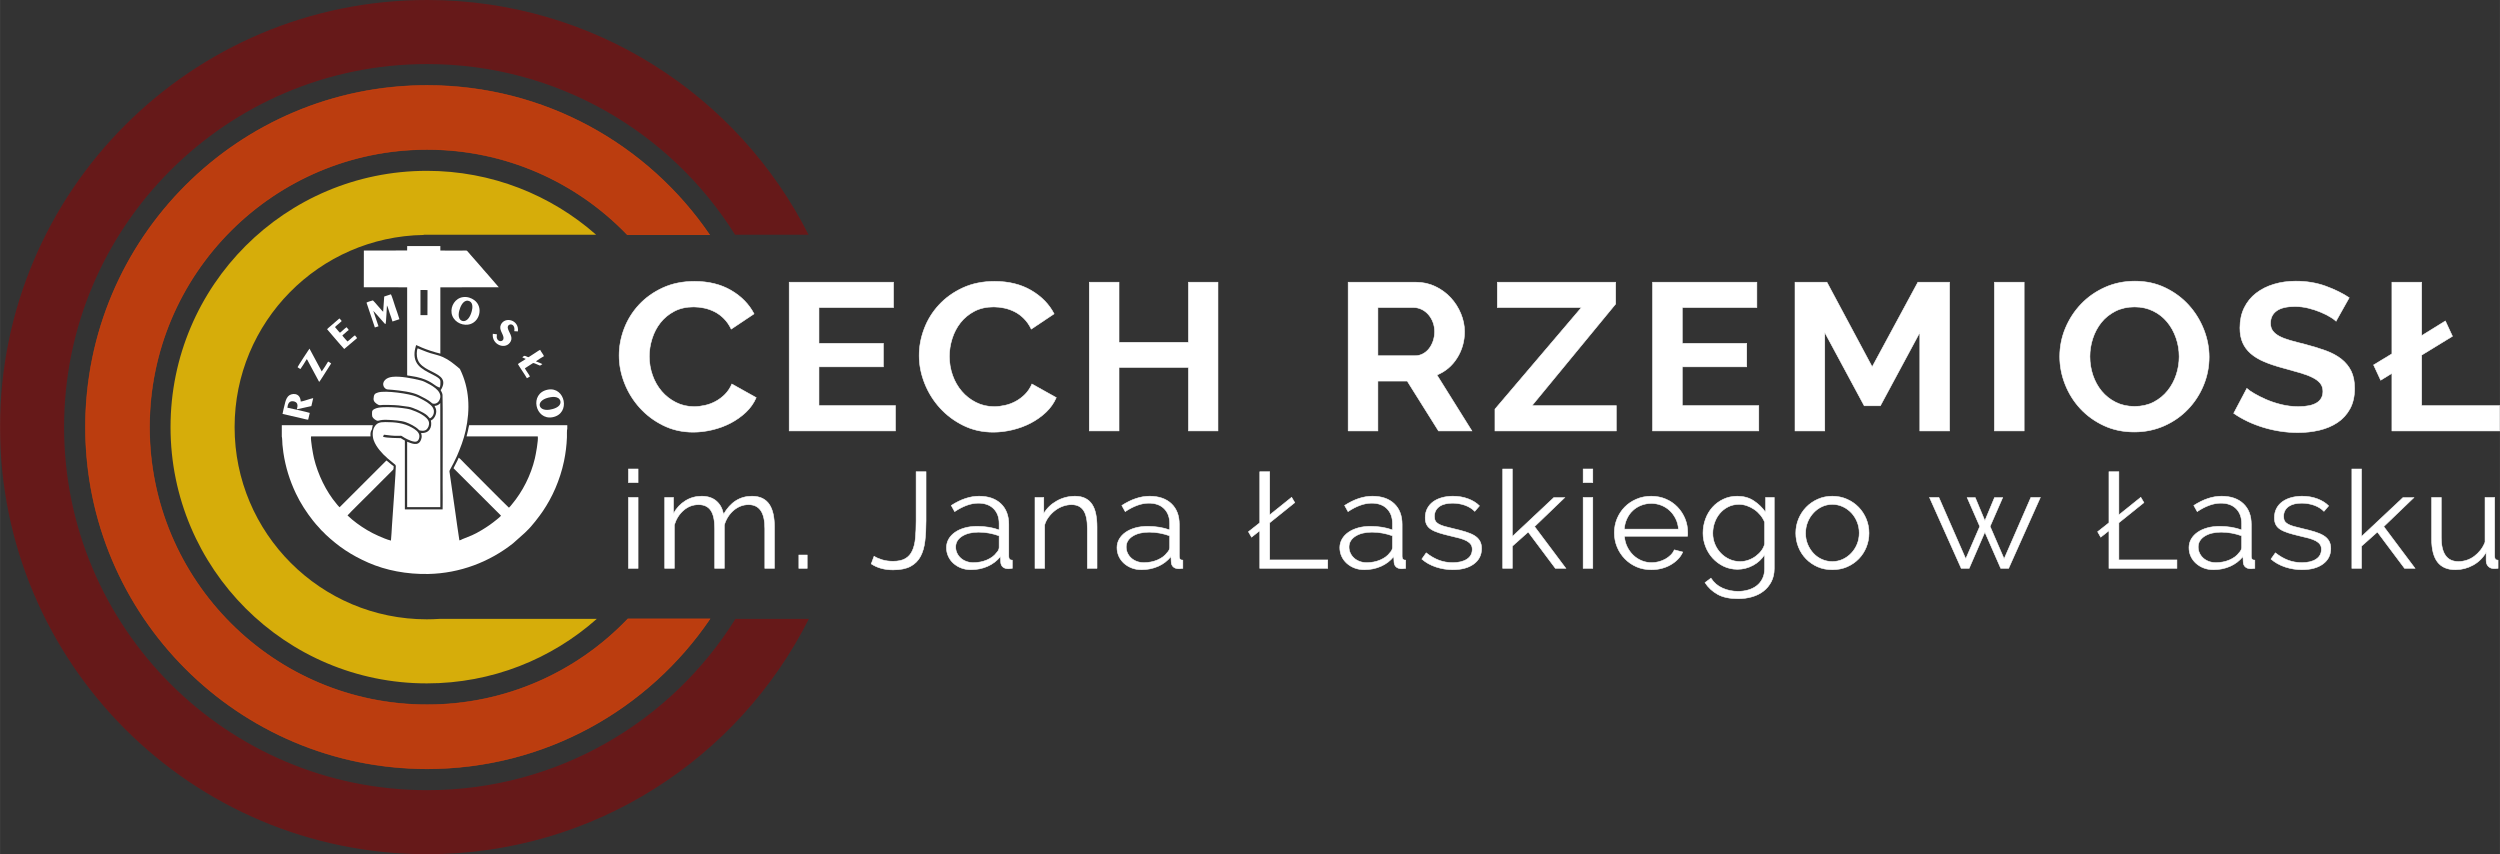 <?xml version="1.0" encoding="UTF-8"?>
<svg xmlns="http://www.w3.org/2000/svg" xmlns:xlink="http://www.w3.org/1999/xlink" xml:space="preserve" width="878px" height="300px" version="1.1" style="shape-rendering:geometricPrecision; text-rendering:geometricPrecision; image-rendering:optimizeQuality; fill-rule:evenodd; clip-rule:evenodd" viewBox="0 0 98837 33772">
 <rect x="0" y="0" width="98837" height="33772" fill="#333333" stroke="none"/>
 <defs>
  <style type="text/css">
   
    .str0 {stroke:#F54200;stroke-width:21.557;stroke-opacity:0.702}
    .str1 {stroke:white;stroke-width:21.557}
    .fil4 {fill:none;fill-rule:nonzero}
    .fil5 {fill:white}
    .fil3 {fill:white;fill-rule:nonzero}
    .fil0 {fill:#990000;fill-opacity:0.502}
    .fil1 {fill:#F54200;fill-opacity:0.702}
    .fil2 {fill:#FFCC00;fill-opacity:0.8}
   
  </style>
 </defs>
 <g id="Warstwa_x0020_1">
  <path class="fil0" d="M16886 0c6590,0 12298,3776 15080,9281l-2906 0c-2537,-4052 -7040,-6748 -12174,-6748 -7927,0 -14353,6426 -14353,14353 0,7927 6426,14354 14353,14354 5144,0 9654,-2706 12189,-6772l2902 0c-2777,5518 -8492,9304 -15091,9304 -9326,0 -16886,-7560 -16886,-16886 0,-9326 7560,-16886 16886,-16886z"></path>
  <path class="fil1 str0" d="M16886 3377c4641,0 8734,2340 11166,5904l-3252 0c-1997,-2077 -4804,-3371 -7914,-3371 -6062,0 -10976,4914 -10976,10976 0,6062 4914,10976 10976,10976 3121,0 5938,-1302 7936,-3394l3246 0c-2430,3577 -6531,5927 -11182,5927 -7461,0 -13509,-6048 -13509,-13509 0,-7461 6048,-13509 13509,-13509z"></path>
  <path class="fil2" d="M16873 6754c2566,0 4909,955 6694,2527l-6816 0 0 8c-4140,65 -7477,3441 -7477,7597 0,4197 3402,7599 7599,7599 168,0 334,-6 499,-17l6221 0c-1789,1586 -4142,2550 -6720,2550 -5596,0 -10132,-4536 -10132,-10132 0,-5595 4536,-10132 10132,-10132z"></path>
  <path class="fil3" d="M24845 22470l0 -2803 380 0 0 2803 -380 0zm0 -3390l0 -538 380 0 0 538 -380 0z"></path>
  <path id="1" class="fil3" d="M30617 22470l-380 0 0 -1566c0,-326 -54,-566 -163,-721 -108,-154 -268,-231 -481,-231 -112,0 -217,20 -316,59 -99,40 -191,95 -275,167 -84,72 -157,157 -221,256 -63,98 -112,207 -145,325l0 1711 -381 0 0 -1566c0,-333 -52,-575 -157,-726 -104,-151 -265,-226 -481,-226 -220,0 -416,73 -588,221 -172,147 -295,340 -369,581l0 1716 -381 0 0 -2803 347 0 0 635c119,-216 276,-383 470,-503 194,-121 409,-181 644,-181 246,0 443,67 591,199 147,133 237,307 271,522 273,-480 648,-721 1125,-721 164,0 303,29 417,86 114,58 206,139 275,245 69,106 119,233 151,382 31,149 47,315 47,498l0 1641z"></path>
  <polygon id="2" class="fil3" points="31582,22470 31582,21943 31912,21943 31912,22470 "></polygon>
  <path id="3" class="fil3" d="M34556 21991c82,54 187,101 316,140 129,40 274,60 434,60 202,0 363,-35 484,-105 122,-70 214,-173 277,-310 64,-136 105,-304 123,-503 19,-199 28,-426 28,-681l0 -1942 392 0 0 1942c0,291 -14,555 -42,794 -28,239 -86,442 -176,611 -90,168 -220,299 -392,393 -172,93 -403,140 -694,140 -336,0 -623,-79 -862,-237l112 -302z"></path>
  <path id="4" class="fil3" d="M38386 22524c-138,0 -266,-22 -383,-67 -118,-45 -220,-107 -308,-186 -88,-79 -156,-171 -204,-277 -49,-106 -73,-220 -73,-342 0,-122 30,-235 89,-339 60,-104 144,-193 252,-269 109,-75 237,-133 387,-175 149,-41 313,-61 492,-61 149,0 301,12 454,37 153,25 289,61 408,108l0 -253c0,-248 -73,-444 -218,-589 -146,-146 -347,-218 -605,-218 -149,0 -302,28 -459,86 -156,57 -315,140 -476,247l-134 -242c377,-244 743,-366 1097,-366 366,0 653,99 862,296 209,198 314,470 314,818l0 1265c0,100 47,151 140,151l0 322c-64,11 -112,17 -146,17 -97,0 -172,-24 -226,-70 -55,-47 -83,-112 -87,-194l-11 -221c-135,169 -304,298 -507,388 -203,89 -423,134 -658,134zm90 -280c198,0 380,-35 546,-107 166,-72 292,-167 377,-285 34,-33 59,-68 76,-105 17,-38 25,-73 25,-105l0 -458c-127,-46 -258,-82 -394,-107 -137,-25 -276,-38 -417,-38 -269,0 -487,54 -655,161 -168,108 -252,250 -252,426 0,86 17,166 53,242 35,75 84,141 145,196 62,56 136,100 222,132 85,32 177,48 274,48z"></path>
  <path id="5" class="fil3" d="M43370 22470l-381 0 0 -1566c0,-333 -51,-575 -154,-726 -103,-151 -260,-226 -473,-226 -112,0 -224,20 -336,59 -112,40 -215,95 -310,167 -96,72 -180,157 -255,256 -75,98 -129,205 -162,320l0 1716 -381 0 0 -2803 347 0 0 635c119,-205 290,-370 512,-495 222,-126 464,-189 725,-189 161,0 297,29 409,86 112,58 201,139 268,243 68,104 116,231 146,382 30,150 45,317 45,500l0 1641z"></path>
  <path id="6" class="fil3" d="M45129 22524c-138,0 -266,-22 -384,-67 -117,-45 -220,-107 -308,-186 -87,-79 -155,-171 -204,-277 -48,-106 -73,-220 -73,-342 0,-122 30,-235 90,-339 60,-104 144,-193 252,-269 108,-75 237,-133 386,-175 149,-41 314,-61 493,-61 149,0 300,12 453,37 153,25 289,61 409,108l0 -253c0,-248 -73,-444 -218,-589 -146,-146 -348,-218 -605,-218 -149,0 -302,28 -459,86 -157,57 -315,140 -476,247l-134 -242c377,-244 742,-366 1097,-366 366,0 653,99 862,296 209,198 313,470 313,818l0 1265c0,100 47,151 140,151l0 322c-63,11 -112,17 -145,17 -97,0 -173,-24 -227,-70 -54,-47 -83,-112 -87,-194l-11 -221c-134,169 -303,298 -506,388 -204,89 -423,134 -658,134zm89 -280c198,0 380,-35 546,-107 166,-72 292,-167 378,-285 34,-33 59,-68 76,-105 16,-38 25,-73 25,-105l0 -458c-127,-46 -259,-82 -395,-107 -136,-25 -275,-38 -417,-38 -269,0 -487,54 -655,161 -168,108 -252,250 -252,426 0,86 18,166 53,242 36,75 84,141 146,196 62,56 135,100 221,132 86,32 177,48 274,48z"></path>
  <polygon id="7" class="fil3" points="49805,22470 49805,20980 49480,21238 49357,21023 49805,20668 49805,18650 50197,18650 50197,20356 51065,19661 51188,19871 50197,20668 50197,22137 52492,22137 52492,22470 "></polygon>
  <path id="8" class="fil3" d="M53938 22524c-138,0 -266,-22 -384,-67 -117,-45 -220,-107 -308,-186 -87,-79 -156,-171 -204,-277 -49,-106 -73,-220 -73,-342 0,-122 30,-235 90,-339 59,-104 143,-193 252,-269 108,-75 237,-133 386,-175 149,-41 313,-61 493,-61 149,0 300,12 453,37 153,25 289,61 409,108l0 -253c0,-248 -73,-444 -219,-589 -145,-146 -347,-218 -604,-218 -150,0 -303,28 -459,86 -157,57 -316,140 -476,247l-135 -242c377,-244 743,-366 1098,-366 365,0 653,99 862,296 209,198 313,470 313,818l0 1265c0,100 47,151 140,151l0 322c-63,11 -112,17 -145,17 -97,0 -173,-24 -227,-70 -54,-47 -83,-112 -87,-194l-11 -221c-134,169 -303,298 -507,388 -203,89 -422,134 -657,134zm89 -280c198,0 380,-35 546,-107 166,-72 292,-167 378,-285 33,-33 59,-68 75,-105 17,-38 26,-73 26,-105l0 -458c-127,-46 -259,-82 -395,-107 -136,-25 -275,-38 -417,-38 -269,0 -487,54 -655,161 -168,108 -252,250 -252,426 0,86 18,166 53,242 36,75 84,141 146,196 61,56 135,100 221,132 86,32 177,48 274,48z"></path>
  <path id="9" class="fil3" d="M57438 22524c-228,0 -450,-36 -666,-107 -217,-72 -404,-176 -560,-313l173 -247c164,129 331,226 501,291 170,64 352,96 546,96 235,0 423,-45 563,-137 140,-91 210,-221 210,-390 0,-79 -19,-144 -56,-196 -38,-52 -93,-98 -166,-138 -72,-39 -164,-74 -274,-105 -110,-30 -238,-61 -383,-94 -168,-39 -314,-79 -437,-118 -123,-40 -225,-84 -305,-135 -80,-50 -140,-112 -179,-185 -39,-74 -59,-166 -59,-277 0,-140 29,-264 87,-372 58,-107 136,-196 235,-266 99,-70 215,-123 347,-159 132,-36 273,-54 423,-54 224,0 427,35 610,105 183,70 330,163 442,277l-185 216c-108,-108 -239,-189 -394,-243 -155,-53 -317,-80 -485,-80 -100,0 -194,10 -279,29 -86,20 -162,51 -227,94 -65,44 -117,98 -154,165 -37,66 -56,144 -56,234 0,75 13,136 39,183 26,46 69,87 129,121 60,34 135,64 227,91 91,27 202,55 333,84 186,43 350,86 492,129 142,43 261,93 356,150 95,58 167,128 215,210 49,83 73,183 73,302 0,258 -103,463 -308,613 -205,151 -481,226 -828,226z"></path>
  <polygon id="10" class="fil3" points="61492,22470 60417,21034 59790,21593 59790,22470 59410,22470 59410,18542 59790,18542 59790,21211 61430,19672 61861,19672 60669,20818 61906,22470 "></polygon>
  <path id="11" class="fil3" d="M62590 22470l0 -2803 381 0 0 2803 -381 0zm0 -3390l0 -538 381 0 0 538 -381 0z"></path>
  <path id="12" class="fil3" d="M65284 22524c-212,0 -407,-38 -585,-115 -177,-78 -331,-183 -461,-318 -131,-134 -233,-290 -305,-465 -73,-176 -110,-365 -110,-565 0,-198 37,-383 110,-558 72,-173 173,-326 302,-457 129,-131 283,-235 462,-312 179,-77 373,-116 582,-116 213,0 408,39 585,116 177,77 329,182 456,315 127,133 226,285 297,457 71,172 106,355 106,549 0,29 0,58 0,86 0,29 -2,49 -6,59l-2496 0c11,151 47,290 109,417 62,128 141,238 238,331 97,94 208,166 333,218 125,52 258,78 400,78 94,0 187,-12 280,-37 93,-25 179,-59 258,-103 78,-43 149,-95 212,-158 64,-63 112,-132 146,-207l330 86c-45,104 -108,198 -190,282 -82,84 -177,158 -286,221 -108,63 -227,111 -358,145 -131,34 -267,51 -409,51zm1075 -1603c-11,-151 -47,-288 -109,-412 -62,-124 -140,-231 -235,-320 -95,-90 -205,-160 -330,-210 -125,-50 -259,-76 -401,-76 -141,0 -276,26 -403,76 -127,50 -238,120 -333,210 -95,89 -171,197 -229,323 -58,125 -93,261 -104,409l2144 0z"></path>
  <path id="13" class="fil3" d="M68695 22508c-202,0 -385,-40 -552,-121 -166,-81 -309,-187 -431,-320 -121,-133 -215,-285 -282,-458 -67,-172 -101,-349 -101,-532 0,-194 33,-380 98,-557 65,-178 158,-333 277,-466 119,-133 262,-238 428,-317 166,-79 350,-119 552,-119 250,0 466,60 649,181 183,120 340,271 470,454l0 -586 342 0 0 2814c0,194 -39,365 -115,514 -77,149 -179,274 -308,374 -129,101 -280,176 -453,226 -174,50 -358,75 -552,75 -336,0 -606,-57 -811,-172 -206,-115 -372,-269 -499,-463l235 -177c116,179 269,311 460,395 190,85 395,127 615,127 142,0 276,-19 403,-57 127,-37 238,-93 333,-166 96,-74 171,-167 227,-280 56,-113 84,-245 84,-396l0 -554c-112,179 -265,321 -459,425 -194,104 -397,156 -610,156zm106 -307c112,0 222,-19 331,-59 108,-39 206,-92 293,-159 88,-66 162,-140 222,-223 59,-82 98,-167 117,-253l0 -866c-41,-101 -97,-194 -168,-280 -71,-86 -151,-160 -241,-221 -89,-61 -185,-109 -288,-145 -102,-36 -206,-54 -311,-54 -164,0 -310,33 -439,100 -129,66 -238,153 -327,261 -90,107 -158,229 -205,366 -46,136 -70,274 -70,414 0,151 28,294 84,431 56,136 134,255 233,357 98,103 213,183 344,243 130,59 272,88 425,88z"></path>
  <path id="14" class="fil3" d="M72441 22524c-212,0 -407,-38 -582,-115 -175,-78 -327,-183 -456,-315 -129,-133 -229,-287 -300,-463 -71,-176 -106,-361 -106,-554 0,-198 36,-384 109,-560 73,-176 174,-330 302,-463 129,-133 281,-238 457,-317 175,-79 367,-119 576,-119 209,0 402,40 580,119 177,79 330,184 459,317 128,133 229,287 302,463 73,176 109,362 109,560 0,193 -35,378 -106,554 -71,176 -171,330 -300,463 -129,132 -282,237 -459,315 -177,77 -372,115 -585,115zm-1058 -1442c0,158 28,304 84,439 56,134 132,253 227,355 95,102 207,182 336,239 129,58 266,86 411,86 146,0 283,-29 412,-88 128,-60 241,-140 338,-243 97,-102 174,-221 230,-357 56,-137 84,-284 84,-442 0,-154 -28,-300 -84,-438 -56,-138 -133,-259 -230,-361 -97,-102 -210,-183 -338,-242 -129,-59 -266,-89 -412,-89 -145,0 -282,30 -408,89 -127,59 -239,141 -336,245 -97,104 -174,225 -230,363 -56,138 -84,286 -84,444z"></path>
  <polygon id="15" class="fil3" points="80291,19667 80666,19667 79412,22470 79099,22470 78472,21039 77851,22470 77537,22470 76283,19667 76653,19667 77716,22094 78271,20813 77772,19672 78091,19672 78472,20587 78853,19672 79177,19672 78679,20813 79233,22094 "></polygon>
  <polygon id="16" class="fil3" points="83378,22470 83378,20980 83053,21238 82930,21023 83378,20668 83378,18650 83770,18650 83770,20356 84637,19661 84760,19871 83770,20668 83770,22137 86065,22137 86065,22470 "></polygon>
  <path id="17" class="fil3" d="M87510 22524c-138,0 -266,-22 -383,-67 -118,-45 -220,-107 -308,-186 -88,-79 -156,-171 -204,-277 -49,-106 -73,-220 -73,-342 0,-122 30,-235 89,-339 60,-104 144,-193 252,-269 109,-75 237,-133 387,-175 149,-41 313,-61 492,-61 150,0 301,12 454,37 153,25 289,61 408,108l0 -253c0,-248 -73,-444 -218,-589 -146,-146 -347,-218 -605,-218 -149,0 -302,28 -459,86 -156,57 -315,140 -475,247l-135 -242c377,-244 743,-366 1097,-366 366,0 653,99 862,296 209,198 314,470 314,818l0 1265c0,100 47,151 140,151l0 322c-64,11 -112,17 -146,17 -97,0 -172,-24 -226,-70 -55,-47 -83,-112 -87,-194l-11 -221c-135,169 -304,298 -507,388 -203,89 -423,134 -658,134zm90 -280c198,0 380,-35 546,-107 166,-72 292,-167 378,-285 33,-33 58,-68 75,-105 17,-38 25,-73 25,-105l0 -458c-127,-46 -258,-82 -394,-107 -137,-25 -276,-38 -417,-38 -269,0 -487,54 -655,161 -168,108 -252,250 -252,426 0,86 17,166 53,242 35,75 84,141 145,196 62,56 136,100 222,132 85,32 177,48 274,48z"></path>
  <path id="18" class="fil3" d="M91010 22524c-227,0 -449,-36 -666,-107 -216,-72 -403,-176 -560,-313l174 -247c164,129 331,226 501,291 170,64 352,96 546,96 235,0 422,-45 562,-137 140,-91 210,-221 210,-390 0,-79 -18,-144 -56,-196 -37,-52 -92,-98 -165,-138 -73,-39 -164,-74 -274,-105 -110,-30 -238,-61 -384,-94 -168,-39 -313,-79 -436,-118 -123,-40 -225,-84 -305,-135 -81,-50 -140,-112 -179,-185 -40,-74 -59,-166 -59,-277 0,-140 29,-264 87,-372 57,-107 136,-196 235,-266 99,-70 214,-123 347,-159 132,-36 273,-54 422,-54 224,0 428,35 611,105 182,70 330,163 442,277l-185 216c-108,-108 -240,-189 -395,-243 -154,-53 -316,-80 -484,-80 -101,0 -194,10 -280,29 -86,20 -161,51 -226,94 -66,44 -117,98 -154,165 -38,66 -56,144 -56,234 0,75 13,136 39,183 26,46 69,87 129,121 59,34 135,64 226,91 92,27 203,55 333,84 187,43 351,86 493,129 142,43 260,93 355,150 96,58 167,128 216,210 48,83 73,183 73,302 0,258 -103,463 -308,613 -205,151 -482,226 -829,226z"></path>
  <polygon id="19" class="fil3" points="95065,22470 93990,21034 93363,21593 93363,22470 92982,22470 92982,18542 93363,18542 93363,21211 95003,19672 95434,19672 94242,20818 95479,22470 "></polygon>
  <path id="20" class="fil3" d="M97076 22524c-318,0 -554,-101 -709,-304 -154,-202 -232,-505 -232,-907l0 -1646 381 0 0 1582c0,635 226,952 677,952 112,0 222,-18 330,-53 109,-36 208,-88 300,-157 91,-68 173,-148 246,-242 73,-93 132,-199 177,-317l0 -1765 380 0 0 2330c0,100 45,151 135,151l0 322c-45,8 -82,11 -110,11 -28,0 -47,0 -58,0 -90,-3 -163,-34 -219,-91 -56,-58 -84,-135 -84,-232l0 -323c-127,219 -299,389 -517,509 -219,120 -451,180 -697,180z"></path>
  <path id="21" class="fil4 str1" d="M24845 22470l0 -2803 380 0 0 2803 -380 0zm0 -3390l0 -538 380 0 0 538 -380 0z"></path>
  <path id="22" class="fil4 str1" d="M30617 22470l-380 0 0 -1566c0,-326 -54,-566 -163,-721 -108,-154 -268,-231 -481,-231 -112,0 -217,20 -316,59 -99,40 -191,95 -275,167 -84,72 -157,157 -221,256 -63,98 -112,207 -145,325l0 1711 -381 0 0 -1566c0,-333 -52,-575 -157,-726 -104,-151 -265,-226 -481,-226 -220,0 -416,73 -588,221 -172,147 -295,340 -369,581l0 1716 -381 0 0 -2803 347 0 0 635c119,-216 276,-383 470,-503 194,-121 409,-181 644,-181 246,0 443,67 591,199 147,133 237,307 271,522 273,-480 648,-721 1125,-721 164,0 303,29 417,86 114,58 206,139 275,245 69,106 119,233 151,382 31,149 47,315 47,498l0 1641z"></path>
  <polygon id="23" class="fil4 str1" points="31582,22470 31582,21943 31912,21943 31912,22470 "></polygon>
  <path id="24" class="fil4 str1" d="M34556 21991c82,54 187,101 316,140 129,40 274,60 434,60 202,0 363,-35 484,-105 122,-70 214,-173 277,-310 64,-136 105,-304 123,-503 19,-199 28,-426 28,-681l0 -1942 392 0 0 1942c0,291 -14,555 -42,794 -28,239 -86,442 -176,611 -90,168 -220,299 -392,393 -172,93 -403,140 -694,140 -336,0 -623,-79 -862,-237l112 -302z"></path>
  <path id="25" class="fil4 str1" d="M38386 22524c-138,0 -266,-22 -383,-67 -118,-45 -220,-107 -308,-186 -88,-79 -156,-171 -204,-277 -49,-106 -73,-220 -73,-342 0,-122 30,-235 89,-339 60,-104 144,-193 252,-269 109,-75 237,-133 387,-175 149,-41 313,-61 492,-61 149,0 301,12 454,37 153,25 289,61 408,108l0 -253c0,-248 -73,-444 -218,-589 -146,-146 -347,-218 -605,-218 -149,0 -302,28 -459,86 -156,57 -315,140 -476,247l-134 -242c377,-244 743,-366 1097,-366 366,0 653,99 862,296 209,198 314,470 314,818l0 1265c0,100 47,151 140,151l0 322c-64,11 -112,17 -146,17 -97,0 -172,-24 -226,-70 -55,-47 -83,-112 -87,-194l-11 -221c-135,169 -304,298 -507,388 -203,89 -423,134 -658,134zm90 -280c198,0 380,-35 546,-107 166,-72 292,-167 377,-285 34,-33 59,-68 76,-105 17,-38 25,-73 25,-105l0 -458c-127,-46 -258,-82 -394,-107 -137,-25 -276,-38 -417,-38 -269,0 -487,54 -655,161 -168,108 -252,250 -252,426 0,86 17,166 53,242 35,75 84,141 145,196 62,56 136,100 222,132 85,32 177,48 274,48z"></path>
  <path id="26" class="fil4 str1" d="M43370 22470l-381 0 0 -1566c0,-333 -51,-575 -154,-726 -103,-151 -260,-226 -473,-226 -112,0 -224,20 -336,59 -112,40 -215,95 -310,167 -96,72 -180,157 -255,256 -75,98 -129,205 -162,320l0 1716 -381 0 0 -2803 347 0 0 635c119,-205 290,-370 512,-495 222,-126 464,-189 725,-189 161,0 297,29 409,86 112,58 201,139 268,243 68,104 116,231 146,382 30,150 45,317 45,500l0 1641z"></path>
  <path id="27" class="fil4 str1" d="M45129 22524c-138,0 -266,-22 -384,-67 -117,-45 -220,-107 -308,-186 -87,-79 -155,-171 -204,-277 -48,-106 -73,-220 -73,-342 0,-122 30,-235 90,-339 60,-104 144,-193 252,-269 108,-75 237,-133 386,-175 149,-41 314,-61 493,-61 149,0 300,12 453,37 153,25 289,61 409,108l0 -253c0,-248 -73,-444 -218,-589 -146,-146 -348,-218 -605,-218 -149,0 -302,28 -459,86 -157,57 -315,140 -476,247l-134 -242c377,-244 742,-366 1097,-366 366,0 653,99 862,296 209,198 313,470 313,818l0 1265c0,100 47,151 140,151l0 322c-63,11 -112,17 -145,17 -97,0 -173,-24 -227,-70 -54,-47 -83,-112 -87,-194l-11 -221c-134,169 -303,298 -506,388 -204,89 -423,134 -658,134zm89 -280c198,0 380,-35 546,-107 166,-72 292,-167 378,-285 34,-33 59,-68 76,-105 16,-38 25,-73 25,-105l0 -458c-127,-46 -259,-82 -395,-107 -136,-25 -275,-38 -417,-38 -269,0 -487,54 -655,161 -168,108 -252,250 -252,426 0,86 18,166 53,242 36,75 84,141 146,196 62,56 135,100 221,132 86,32 177,48 274,48z"></path>
  <polygon id="28" class="fil4 str1" points="49805,22470 49805,20980 49480,21238 49357,21023 49805,20668 49805,18650 50197,18650 50197,20356 51065,19661 51188,19871 50197,20668 50197,22137 52492,22137 52492,22470 "></polygon>
  <path id="29" class="fil4 str1" d="M53938 22524c-138,0 -266,-22 -384,-67 -117,-45 -220,-107 -308,-186 -87,-79 -156,-171 -204,-277 -49,-106 -73,-220 -73,-342 0,-122 30,-235 90,-339 59,-104 143,-193 252,-269 108,-75 237,-133 386,-175 149,-41 313,-61 493,-61 149,0 300,12 453,37 153,25 289,61 409,108l0 -253c0,-248 -73,-444 -219,-589 -145,-146 -347,-218 -604,-218 -150,0 -303,28 -459,86 -157,57 -316,140 -476,247l-135 -242c377,-244 743,-366 1098,-366 365,0 653,99 862,296 209,198 313,470 313,818l0 1265c0,100 47,151 140,151l0 322c-63,11 -112,17 -145,17 -97,0 -173,-24 -227,-70 -54,-47 -83,-112 -87,-194l-11 -221c-134,169 -303,298 -507,388 -203,89 -422,134 -657,134zm89 -280c198,0 380,-35 546,-107 166,-72 292,-167 378,-285 33,-33 59,-68 75,-105 17,-38 26,-73 26,-105l0 -458c-127,-46 -259,-82 -395,-107 -136,-25 -275,-38 -417,-38 -269,0 -487,54 -655,161 -168,108 -252,250 -252,426 0,86 18,166 53,242 36,75 84,141 146,196 61,56 135,100 221,132 86,32 177,48 274,48z"></path>
  <path id="30" class="fil4 str1" d="M57438 22524c-228,0 -450,-36 -666,-107 -217,-72 -404,-176 -560,-313l173 -247c164,129 331,226 501,291 170,64 352,96 546,96 235,0 423,-45 563,-137 140,-91 210,-221 210,-390 0,-79 -19,-144 -56,-196 -38,-52 -93,-98 -166,-138 -72,-39 -164,-74 -274,-105 -110,-30 -238,-61 -383,-94 -168,-39 -314,-79 -437,-118 -123,-40 -225,-84 -305,-135 -80,-50 -140,-112 -179,-185 -39,-74 -59,-166 -59,-277 0,-140 29,-264 87,-372 58,-107 136,-196 235,-266 99,-70 215,-123 347,-159 132,-36 273,-54 423,-54 224,0 427,35 610,105 183,70 330,163 442,277l-185 216c-108,-108 -239,-189 -394,-243 -155,-53 -317,-80 -485,-80 -100,0 -194,10 -279,29 -86,20 -162,51 -227,94 -65,44 -117,98 -154,165 -37,66 -56,144 -56,234 0,75 13,136 39,183 26,46 69,87 129,121 60,34 135,64 227,91 91,27 202,55 333,84 186,43 350,86 492,129 142,43 261,93 356,150 95,58 167,128 215,210 49,83 73,183 73,302 0,258 -103,463 -308,613 -205,151 -481,226 -828,226z"></path>
  <polygon id="31" class="fil4 str1" points="61492,22470 60417,21034 59790,21593 59790,22470 59410,22470 59410,18542 59790,18542 59790,21211 61430,19672 61861,19672 60669,20818 61906,22470 "></polygon>
  <path id="32" class="fil4 str1" d="M62590 22470l0 -2803 381 0 0 2803 -381 0zm0 -3390l0 -538 381 0 0 538 -381 0z"></path>
  <path id="33" class="fil4 str1" d="M65284 22524c-212,0 -407,-38 -585,-115 -177,-78 -331,-183 -461,-318 -131,-134 -233,-290 -305,-465 -73,-176 -110,-365 -110,-565 0,-198 37,-383 110,-558 72,-173 173,-326 302,-457 129,-131 283,-235 462,-312 179,-77 373,-116 582,-116 213,0 408,39 585,116 177,77 329,182 456,315 127,133 226,285 297,457 71,172 106,355 106,549 0,29 0,58 0,86 0,29 -2,49 -6,59l-2496 0c11,151 47,290 109,417 62,128 141,238 238,331 97,94 208,166 333,218 125,52 258,78 400,78 94,0 187,-12 280,-37 93,-25 179,-59 258,-103 78,-43 149,-95 212,-158 64,-63 112,-132 146,-207l330 86c-45,104 -108,198 -190,282 -82,84 -177,158 -286,221 -108,63 -227,111 -358,145 -131,34 -267,51 -409,51zm1075 -1603c-11,-151 -47,-288 -109,-412 -62,-124 -140,-231 -235,-320 -95,-90 -205,-160 -330,-210 -125,-50 -259,-76 -401,-76 -141,0 -276,26 -403,76 -127,50 -238,120 -333,210 -95,89 -171,197 -229,323 -58,125 -93,261 -104,409l2144 0z"></path>
  <path id="34" class="fil4 str1" d="M68695 22508c-202,0 -385,-40 -552,-121 -166,-81 -309,-187 -431,-320 -121,-133 -215,-285 -282,-458 -67,-172 -101,-349 -101,-532 0,-194 33,-380 98,-557 65,-178 158,-333 277,-466 119,-133 262,-238 428,-317 166,-79 350,-119 552,-119 250,0 466,60 649,181 183,120 340,271 470,454l0 -586 342 0 0 2814c0,194 -39,365 -115,514 -77,149 -179,274 -308,374 -129,101 -280,176 -453,226 -174,50 -358,75 -552,75 -336,0 -606,-57 -811,-172 -206,-115 -372,-269 -499,-463l235 -177c116,179 269,311 460,395 190,85 395,127 615,127 142,0 276,-19 403,-57 127,-37 238,-93 333,-166 96,-74 171,-167 227,-280 56,-113 84,-245 84,-396l0 -554c-112,179 -265,321 -459,425 -194,104 -397,156 -610,156zm106 -307c112,0 222,-19 331,-59 108,-39 206,-92 293,-159 88,-66 162,-140 222,-223 59,-82 98,-167 117,-253l0 -866c-41,-101 -97,-194 -168,-280 -71,-86 -151,-160 -241,-221 -89,-61 -185,-109 -288,-145 -102,-36 -206,-54 -311,-54 -164,0 -310,33 -439,100 -129,66 -238,153 -327,261 -90,107 -158,229 -205,366 -46,136 -70,274 -70,414 0,151 28,294 84,431 56,136 134,255 233,357 98,103 213,183 344,243 130,59 272,88 425,88z"></path>
  <path id="35" class="fil4 str1" d="M72441 22524c-212,0 -407,-38 -582,-115 -175,-78 -327,-183 -456,-315 -129,-133 -229,-287 -300,-463 -71,-176 -106,-361 -106,-554 0,-198 36,-384 109,-560 73,-176 174,-330 302,-463 129,-133 281,-238 457,-317 175,-79 367,-119 576,-119 209,0 402,40 580,119 177,79 330,184 459,317 128,133 229,287 302,463 73,176 109,362 109,560 0,193 -35,378 -106,554 -71,176 -171,330 -300,463 -129,132 -282,237 -459,315 -177,77 -372,115 -585,115zm-1058 -1442c0,158 28,304 84,439 56,134 132,253 227,355 95,102 207,182 336,239 129,58 266,86 411,86 146,0 283,-29 412,-88 128,-60 241,-140 338,-243 97,-102 174,-221 230,-357 56,-137 84,-284 84,-442 0,-154 -28,-300 -84,-438 -56,-138 -133,-259 -230,-361 -97,-102 -210,-183 -338,-242 -129,-59 -266,-89 -412,-89 -145,0 -282,30 -408,89 -127,59 -239,141 -336,245 -97,104 -174,225 -230,363 -56,138 -84,286 -84,444z"></path>
  <polygon id="36" class="fil4 str1" points="80291,19667 80666,19667 79412,22470 79099,22470 78472,21039 77851,22470 77537,22470 76283,19667 76653,19667 77716,22094 78271,20813 77772,19672 78091,19672 78472,20587 78853,19672 79177,19672 78679,20813 79233,22094 "></polygon>
  <polygon id="37" class="fil4 str1" points="83378,22470 83378,20980 83053,21238 82930,21023 83378,20668 83378,18650 83770,18650 83770,20356 84637,19661 84760,19871 83770,20668 83770,22137 86065,22137 86065,22470 "></polygon>
  <path id="38" class="fil4 str1" d="M87510 22524c-138,0 -266,-22 -383,-67 -118,-45 -220,-107 -308,-186 -88,-79 -156,-171 -204,-277 -49,-106 -73,-220 -73,-342 0,-122 30,-235 89,-339 60,-104 144,-193 252,-269 109,-75 237,-133 387,-175 149,-41 313,-61 492,-61 150,0 301,12 454,37 153,25 289,61 408,108l0 -253c0,-248 -73,-444 -218,-589 -146,-146 -347,-218 -605,-218 -149,0 -302,28 -459,86 -156,57 -315,140 -475,247l-135 -242c377,-244 743,-366 1097,-366 366,0 653,99 862,296 209,198 314,470 314,818l0 1265c0,100 47,151 140,151l0 322c-64,11 -112,17 -146,17 -97,0 -172,-24 -226,-70 -55,-47 -83,-112 -87,-194l-11 -221c-135,169 -304,298 -507,388 -203,89 -423,134 -658,134zm90 -280c198,0 380,-35 546,-107 166,-72 292,-167 378,-285 33,-33 58,-68 75,-105 17,-38 25,-73 25,-105l0 -458c-127,-46 -258,-82 -394,-107 -137,-25 -276,-38 -417,-38 -269,0 -487,54 -655,161 -168,108 -252,250 -252,426 0,86 17,166 53,242 35,75 84,141 145,196 62,56 136,100 222,132 85,32 177,48 274,48z"></path>
  <path id="39" class="fil4 str1" d="M91010 22524c-227,0 -449,-36 -666,-107 -216,-72 -403,-176 -560,-313l174 -247c164,129 331,226 501,291 170,64 352,96 546,96 235,0 422,-45 562,-137 140,-91 210,-221 210,-390 0,-79 -18,-144 -56,-196 -37,-52 -92,-98 -165,-138 -73,-39 -164,-74 -274,-105 -110,-30 -238,-61 -384,-94 -168,-39 -313,-79 -436,-118 -123,-40 -225,-84 -305,-135 -81,-50 -140,-112 -179,-185 -40,-74 -59,-166 -59,-277 0,-140 29,-264 87,-372 57,-107 136,-196 235,-266 99,-70 214,-123 347,-159 132,-36 273,-54 422,-54 224,0 428,35 611,105 182,70 330,163 442,277l-185 216c-108,-108 -240,-189 -395,-243 -154,-53 -316,-80 -484,-80 -101,0 -194,10 -280,29 -86,20 -161,51 -226,94 -66,44 -117,98 -154,165 -38,66 -56,144 -56,234 0,75 13,136 39,183 26,46 69,87 129,121 59,34 135,64 226,91 92,27 203,55 333,84 187,43 351,86 493,129 142,43 260,93 355,150 96,58 167,128 216,210 48,83 73,183 73,302 0,258 -103,463 -308,613 -205,151 -482,226 -829,226z"></path>
  <polygon id="40" class="fil4 str1" points="95065,22470 93990,21034 93363,21593 93363,22470 92982,22470 92982,18542 93363,18542 93363,21211 95003,19672 95434,19672 94242,20818 95479,22470 "></polygon>
  <path id="41" class="fil4 str1" d="M97076 22524c-318,0 -554,-101 -709,-304 -154,-202 -232,-505 -232,-907l0 -1646 381 0 0 1582c0,635 226,952 677,952 112,0 222,-18 330,-53 109,-36 208,-88 300,-157 91,-68 173,-148 246,-242 73,-93 132,-199 177,-317l0 -1765 380 0 0 2330c0,100 45,151 135,151l0 322c-45,8 -82,11 -110,11 -28,0 -47,0 -58,0 -90,-3 -163,-34 -219,-91 -56,-58 -84,-135 -84,-232l0 -323c-127,219 -299,389 -517,509 -219,120 -451,180 -697,180z"></path>
  <g id="_2905231980256">
   <g>
    <path class="fil5" d="M11140 16812l0 447c17,39 20,257 25,322 10,105 22,210 37,314 87,580 250,1098 494,1614 181,384 428,760 675,1072 66,84 172,210 245,283 30,30 52,63 82,94l90 86c33,33 52,52 87,90 55,60 289,256 373,325 122,101 262,202 406,298 278,185 573,342 911,491 691,303 1521,462 2368,445 1250,-26 2423,-478 3349,-1211l466 -415c31,-29 57,-61 88,-88 179,-162 486,-564 628,-774 181,-269 353,-575 495,-907 141,-330 259,-685 338,-1065 64,-305 104,-627 116,-943 3,-78 -8,-287 14,-341l0 -138 -3880 1c-20,61 -32,153 -48,221 -17,71 -41,151 -55,222l2816 0c30,136 -80,727 -116,875 -157,660 -480,1301 -908,1812 -28,34 -85,109 -116,130 -72,-57 -1565,-1563 -1736,-1735 -47,-46 -208,-221 -250,-243 -54,142 -145,282 -206,417l1878 1875c-19,37 -132,126 -171,158 -201,163 -351,269 -581,408 -333,202 -459,236 -782,367 -38,15 -15,14 -55,29 -17,7 -39,13 -56,16 -63,-390 -113,-787 -170,-1178l-211 -1468c-9,-60 -25,-90 6,-138 62,-99 239,-456 281,-555 134,-316 260,-634 341,-999 189,-853 146,-1676 -217,-2419 -18,-36 -11,-23 -39,-45 -18,-14 -29,-26 -45,-39 -192,-156 -356,-296 -598,-406 -146,-67 -350,-110 -514,-160 -137,-42 -466,-181 -483,-185 -50,96 -42,309 -9,416 40,133 119,216 196,280 288,240 774,323 822,617 12,75 -5,144 -29,205 -88,220 -97,57 -23,231 12,29 20,57 25,91 15,83 5,3171 5,3579 0,313 7,636 -1,949l-1493 0 0 -2722c-27,-12 -53,-29 -82,-45 -24,-14 -65,-45 -81,-50 -16,-5 -577,2 -702,-57l38 -79c241,24 327,51 598,43 144,-3 53,-13 228,85 103,58 367,194 481,133 60,-32 101,-126 95,-219 -11,-157 -184,-262 -300,-327 -327,-183 -661,-213 -1048,-214 -236,-1 -340,41 -432,194 -83,138 -83,364 -27,523 53,152 154,299 237,398 52,62 98,115 148,166l124 114c15,14 23,26 38,38l307 254 21 46c13,36 -134,2088 -153,2366 -13,192 -20,396 -40,586 -156,-37 -353,-123 -496,-186 -303,-132 -596,-309 -855,-501 -67,-50 -125,-98 -188,-148l-178 -160c23,-37 885,-889 940,-944 159,-159 312,-313 471,-472l357 -356c60,-60 50,-42 56,-177 -75,-41 -233,-191 -286,-223l-1852 1850c-38,-31 -83,-92 -119,-134 -416,-491 -740,-1167 -893,-1804 -34,-143 -143,-734 -115,-863l2350 0c-5,-92 -6,-167 34,-240 28,-53 28,-33 34,-106 3,-42 18,-65 24,-98l-3599 1z"></path>
    <path class="fil5" d="M16622 11466l279 1 -3 993 -276 -2 0 -992zm-527 -1563l-1711 3 -2 1452 1714 1 0 3472c6,22 39,17 86,23l281 49c543,118 721,343 832,385 34,13 53,25 75,39 32,-35 39,-73 39,-128 -1,-159 40,-197 -198,-332 -363,-207 -868,-348 -823,-933 9,-114 39,-191 61,-292 65,21 159,71 225,99 199,86 523,190 734,239l0 -2621 2311 -1 -488 -565c-10,-11 -17,-16 -26,-27l-111 -127c-11,-13 -16,-22 -27,-34l-494 -563c-11,-13 -16,-22 -27,-35 -12,-13 -19,-17 -30,-31 -70,-85 -48,-70 -166,-70 -311,0 -631,7 -942,-1l0 -176 -1311 0 -2 174z"></path>
    <path class="fil5" d="M17177 16049c23,54 50,78 64,153 31,164 -72,372 -208,422 61,258 -54,515 -385,495 24,97 36,140 4,243 -104,336 -439,136 -556,103l0 2585 1312 0 -2 -4114c-50,60 -119,106 -229,113z"></path>
    <path class="fil5" d="M15513 14899c-128,14 -232,60 -294,126 -158,168 -20,365 104,372 66,4 128,9 193,15 309,30 777,82 1038,212 134,66 378,185 493,288 14,12 15,17 27,26 56,43 204,39 283,-93 191,-318 -189,-557 -456,-691 -107,-55 -160,-88 -294,-120 -313,-76 -777,-170 -1094,-135z"></path>
    <path class="fil5" d="M15135 16100c-120,7 -241,21 -333,71 -44,23 -84,50 -93,108 -6,41 -3,163 11,198 25,64 163,174 230,157 140,-36 222,-41 374,-35 217,9 524,27 714,92 149,52 400,175 514,298 23,25 24,26 67,34 30,5 60,8 92,8 63,-1 113,-17 150,-50 62,-52 122,-177 95,-295 -56,-235 -487,-415 -714,-491 -85,-28 -246,-51 -342,-63 -223,-29 -540,-44 -765,-32z"></path>
    <path class="fil5" d="M16994 16541c134,-51 279,-326 9,-546 -101,-83 -140,-109 -257,-173 -96,-52 -188,-100 -292,-144 -259,-112 -1214,-250 -1504,-163 -139,41 -172,83 -182,244 -9,127 100,194 182,242 52,32 121,11 190,8 72,-3 143,-2 215,0 418,11 404,18 795,72 174,24 608,223 737,344l107 116z"></path>
    <path class="fil5" d="M15189 11723l-42 604c-17,-12 -31,-33 -53,-55 -63,-66 -304,-358 -352,-396 -55,15 -217,62 -253,89l330 982 144 -47 -206 -611 120 130c20,25 39,40 58,65 49,64 180,198 237,269 29,36 43,56 74,52 16,-40 45,-632 51,-731 35,63 83,232 110,314 34,99 84,225 108,323l275 -91c-15,-70 -133,-397 -166,-496 -27,-83 -138,-445 -170,-489l-265 88z"></path>
    <path class="fil5" d="M11169 16365l754 173c57,14 211,55 259,55l64 -268c-32,-17 -808,-197 -886,-207 17,-147 71,-281 239,-252 67,11 126,43 148,97 30,75 2,145 -10,219l572 -127 73 -315c-95,15 -443,141 -494,136 -14,-376 -388,-342 -503,-202 -73,90 -99,180 -131,319 -28,118 -68,257 -85,372z"></path>
    <path class="fil5" d="M21782 15701c105,-16 205,-12 288,38 57,34 116,125 76,229 -50,131 -247,205 -428,231 -478,69 -564,-405 64,-498zm-124 -296c-747,144 -500,1222 189,1090 729,-141 497,-1222 -189,-1090z"></path>
    <path class="fil5" d="M18432 11892c48,-12 101,1 139,21 130,69 113,263 81,384 -126,483 -418,459 -494,282 -39,-89 -26,-204 -2,-295 43,-166 133,-356 276,-392zm-123 -146c-314,40 -499,356 -456,633 48,309 362,493 647,456 468,-62 628,-701 245,-973 -109,-78 -265,-139 -436,-116z"></path>
    <path class="fil5" d="M11763 14517c21,19 90,62 113,73 22,-22 237,-359 249,-390 27,22 51,78 67,109l425 791c31,-26 215,-325 239,-362 79,-121 159,-245 235,-368 -15,-16 -97,-68 -120,-76 -16,35 -235,377 -252,390l-485 -901c-16,17 -451,682 -471,734z"></path>
    <path class="fil5" d="M12930 13015l337 394c87,99 264,311 341,389l507 -429c-18,-43 -59,-69 -83,-111 -53,25 -224,196 -294,243 -24,-17 -115,-130 -154,-172 -21,-23 -25,-38 -52,-59 19,-29 94,-89 125,-114 44,-36 83,-82 129,-108 -19,-44 -59,-70 -84,-111 -62,33 -219,195 -263,218 -28,-18 -73,-82 -99,-110 -35,-36 -66,-78 -97,-114 45,-53 211,-179 265,-238 -13,-28 -67,-79 -90,-104l-365 315c-31,28 -105,86 -123,111z"></path>
    <path class="fil5" d="M19645 13217l-162 -20c-55,441 524,660 709,296 95,-186 -84,-357 -116,-518 -40,-199 311,-235 255,119l144 8c56,-460 -520,-604 -675,-262 -86,192 94,354 106,512 14,174 -219,182 -262,17 -17,-68 4,-98 1,-152z"></path>
    <path class="fil5" d="M20647 14126c37,27 97,42 138,63 -45,42 -283,173 -310,205 38,80 303,457 355,560 44,-15 77,-50 120,-69 -13,-38 -74,-122 -100,-163 -25,-40 -87,-125 -100,-161 16,-13 318,-206 325,-208 26,-7 154,53 191,68 94,39 70,43 134,4 19,-13 26,-16 42,-31 -23,-18 -234,-100 -256,-108 19,-20 290,-195 318,-204 -16,-57 -124,-188 -149,-250 -44,14 -130,78 -174,105l-256 166c-42,28 -43,20 -91,-1 -82,-34 -95,-62 -187,24z"></path>
   </g>
  </g>
  <path class="fil3" d="M24476 14055c0,-358 67,-713 200,-1064 134,-350 329,-663 584,-939 256,-276 568,-500 938,-671 369,-171 789,-257 1261,-257 557,0 1038,119 1445,356 406,238 708,547 907,928l-903 604c-80,-166 -176,-305 -290,-418 -113,-113 -236,-203 -366,-269 -131,-66 -267,-115 -409,-145 -142,-30 -282,-46 -418,-46 -295,0 -553,58 -771,174 -219,116 -401,267 -546,452 -145,184 -254,394 -328,629 -74,234 -111,468 -111,700 0,259 43,509 128,749 85,240 206,451 362,633 157,183 344,329 563,439 219,111 459,166 720,166 136,0 278,-17 426,-50 148,-33 289,-85 422,-157 134,-72 257,-164 371,-277 113,-114 204,-250 272,-410l963 538c-96,221 -234,415 -413,584 -179,168 -381,310 -605,426 -224,116 -464,204 -720,265 -256,61 -506,91 -750,91 -432,0 -827,-88 -1185,-265 -358,-176 -666,-407 -924,-691 -259,-285 -461,-607 -605,-969 -145,-362 -218,-730 -218,-1106z"></path>
  <polygon id="1" class="fil3" points="35402,16035 35402,17036 31200,17036 31200,11157 35325,11157 35325,12159 32377,12159 32377,13575 34925,13575 34925,14503 32377,14503 32377,16035 "></polygon>
  <path id="2" class="fil3" d="M36339 14055c0,-358 67,-713 201,-1064 133,-350 328,-663 584,-939 255,-276 568,-500 937,-671 369,-171 790,-257 1261,-257 557,0 1039,119 1445,356 406,238 709,547 907,928l-903 604c-79,-166 -176,-305 -290,-418 -113,-113 -235,-203 -366,-269 -131,-66 -267,-115 -409,-145 -142,-30 -281,-46 -418,-46 -295,0 -552,58 -771,174 -219,116 -401,267 -546,452 -144,184 -254,394 -328,629 -74,234 -110,468 -110,700 0,259 42,509 127,749 86,240 206,451 363,633 156,183 343,329 562,439 219,111 459,166 720,166 137,0 279,-17 426,-50 148,-33 289,-85 422,-157 134,-72 257,-164 371,-277 114,-114 204,-250 273,-410l963 538c-97,221 -235,415 -414,584 -179,168 -380,310 -605,426 -224,116 -464,204 -720,265 -256,61 -506,91 -750,91 -432,0 -827,-88 -1185,-265 -357,-176 -666,-407 -924,-691 -259,-285 -460,-607 -605,-969 -145,-362 -218,-730 -218,-1106z"></path>
  <polygon id="3" class="fil3" points="48152,11157 48152,17036 46984,17036 46984,14527 44240,14527 44240,17036 43064,17036 43064,11157 44240,11157 44240,13534 46984,13534 46984,11157 "></polygon>
  <path id="4" class="fil3" d="M53299 17036l0 -5879 2676 0c278,0 536,57 771,170 236,113 439,262 610,447 170,185 304,395 400,629 97,235 145,471 145,708 0,381 -98,728 -294,1040 -196,312 -461,537 -797,675l1381 2210 -1321 0 -1236 -1970 -1159 0 0 1970 -1176 0zm1176 -2972l1474 0c108,0 209,-25 303,-75 94,-49 175,-117 243,-203 68,-85 122,-186 162,-302 40,-116 60,-240 60,-373 0,-138 -23,-265 -69,-380 -45,-116 -106,-217 -183,-303 -77,-85 -165,-152 -264,-198 -100,-47 -200,-71 -303,-71l-1423 0 0 1905z"></path>
  <polygon id="5" class="fil3" points="59103,16175 62520,12159 59197,12159 59197,11157 63875,11157 63875,12018 60569,16035 63901,16035 63901,17036 59103,17036 "></polygon>
  <polygon id="6" class="fil3" points="69534,16035 69534,17036 65333,17036 65333,11157 69458,11157 69458,12159 66509,12159 66509,13575 69057,13575 69057,14503 66509,14503 66509,16035 "></polygon>
  <polygon id="7" class="fil3" points="75900,17036 75900,13145 74341,16043 73702,16043 72142,13145 72142,17036 70966,17036 70966,11157 72227,11157 74017,14503 75824,11157 77077,11157 77077,17036 "></polygon>
  <polygon id="8" class="fil3" points="78849,17036 78849,11157 80025,11157 80025,17036 "></polygon>
  <path id="9" class="fil3" d="M84380 17078c-443,0 -845,-84 -1206,-253 -360,-168 -670,-392 -929,-670 -258,-279 -458,-598 -600,-957 -142,-359 -213,-726 -213,-1101 0,-392 75,-767 225,-1126 151,-359 358,-677 623,-953 264,-276 578,-495 941,-658 364,-163 759,-244 1185,-244 437,0 836,87 1197,261 361,174 669,401 925,683 256,281 454,602 597,960 142,359 213,724 213,1093 0,392 -74,766 -222,1122 -148,357 -352,671 -614,944 -261,274 -573,492 -937,655 -364,162 -759,244 -1185,244zm-1755 -2981c0,254 39,499 119,737 80,237 195,447 345,629 151,182 335,329 554,439 219,110 467,166 746,166 284,0 535,-57 754,-170 219,-113 403,-264 554,-451 151,-188 264,-399 341,-634 77,-234 115,-473 115,-716 0,-254 -41,-500 -124,-737 -82,-237 -198,-447 -349,-629 -151,-183 -335,-328 -554,-435 -219,-108 -464,-162 -737,-162 -284,0 -537,57 -759,170 -221,113 -406,262 -554,447 -147,185 -260,395 -336,630 -77,234 -115,473 -115,716z"></path>
  <path id="10" class="fil3" d="M92357 12697c-39,-38 -112,-91 -217,-157 -105,-66 -233,-131 -384,-194 -150,-64 -313,-118 -490,-162 -176,-44 -355,-66 -537,-66 -323,0 -565,58 -724,174 -159,116 -239,278 -239,488 0,122 30,222 90,302 60,81 146,151 260,212 114,60 257,116 430,165 174,50 374,102 601,158 296,77 564,160 805,248 242,88 446,199 614,331 168,133 297,291 388,476 91,185 136,413 136,684 0,314 -61,583 -183,807 -122,223 -287,404 -494,542 -208,138 -446,239 -716,303 -270,63 -553,95 -848,95 -455,0 -904,-67 -1347,-199 -443,-133 -841,-320 -1193,-563l520 -985c51,49 143,114 277,194 133,80 291,160 473,240 182,80 383,148 605,203 222,55 449,83 682,83 648,0 971,-202 971,-605 0,-127 -37,-234 -110,-323 -74,-88 -179,-165 -316,-231 -136,-67 -301,-127 -494,-183 -193,-55 -409,-115 -648,-182 -289,-77 -541,-161 -754,-252 -213,-91 -391,-199 -533,-323 -142,-124 -248,-268 -319,-431 -71,-163 -107,-357 -107,-584 0,-298 57,-563 171,-795 113,-231 271,-425 473,-579 201,-155 436,-272 703,-352 267,-80 554,-120 861,-120 426,0 818,65 1176,194 358,130 670,283 937,460l-520 927z"></path>
  <polygon id="11" class="fil3" points="94565,17036 94565,14759 94121,15033 93840,14428 94565,13989 94565,11157 95741,11157 95741,13269 96678,12689 96959,13294 95741,14039 95741,16035 98826,16035 98826,17036 "></polygon>
  <path id="12" class="fil4 str1" d="M24476 14055c0,-358 67,-713 200,-1064 134,-350 329,-663 584,-939 256,-276 568,-500 938,-671 369,-171 789,-257 1261,-257 557,0 1038,119 1445,356 406,238 708,547 907,928l-903 604c-80,-166 -176,-305 -290,-418 -113,-113 -236,-203 -366,-269 -131,-66 -267,-115 -409,-145 -142,-30 -282,-46 -418,-46 -295,0 -553,58 -771,174 -219,116 -401,267 -546,452 -145,184 -254,394 -328,629 -74,234 -111,468 -111,700 0,259 43,509 128,749 85,240 206,451 362,633 157,183 344,329 563,439 219,111 459,166 720,166 136,0 278,-17 426,-50 148,-33 289,-85 422,-157 134,-72 257,-164 371,-277 113,-114 204,-250 272,-410l963 538c-96,221 -234,415 -413,584 -179,168 -381,310 -605,426 -224,116 -464,204 -720,265 -256,61 -506,91 -750,91 -432,0 -827,-88 -1185,-265 -358,-176 -666,-407 -924,-691 -259,-285 -461,-607 -605,-969 -145,-362 -218,-730 -218,-1106z"></path>
  <polygon id="13" class="fil4 str1" points="35402,16035 35402,17036 31200,17036 31200,11157 35325,11157 35325,12159 32377,12159 32377,13575 34925,13575 34925,14503 32377,14503 32377,16035 "></polygon>
  <path id="14" class="fil4 str1" d="M36339 14055c0,-358 67,-713 201,-1064 133,-350 328,-663 584,-939 255,-276 568,-500 937,-671 369,-171 790,-257 1261,-257 557,0 1039,119 1445,356 406,238 709,547 907,928l-903 604c-79,-166 -176,-305 -290,-418 -113,-113 -235,-203 -366,-269 -131,-66 -267,-115 -409,-145 -142,-30 -281,-46 -418,-46 -295,0 -552,58 -771,174 -219,116 -401,267 -546,452 -144,184 -254,394 -328,629 -74,234 -110,468 -110,700 0,259 42,509 127,749 86,240 206,451 363,633 156,183 343,329 562,439 219,111 459,166 720,166 137,0 279,-17 426,-50 148,-33 289,-85 422,-157 134,-72 257,-164 371,-277 114,-114 204,-250 273,-410l963 538c-97,221 -235,415 -414,584 -179,168 -380,310 -605,426 -224,116 -464,204 -720,265 -256,61 -506,91 -750,91 -432,0 -827,-88 -1185,-265 -357,-176 -666,-407 -924,-691 -259,-285 -460,-607 -605,-969 -145,-362 -218,-730 -218,-1106z"></path>
  <polygon id="15" class="fil4 str1" points="48152,11157 48152,17036 46984,17036 46984,14527 44240,14527 44240,17036 43064,17036 43064,11157 44240,11157 44240,13534 46984,13534 46984,11157 "></polygon>
  <path id="16" class="fil4 str1" d="M53299 17036l0 -5879 2676 0c278,0 536,57 771,170 236,113 439,262 610,447 170,185 304,395 400,629 97,235 145,471 145,708 0,381 -98,728 -294,1040 -196,312 -461,537 -797,675l1381 2210 -1321 0 -1236 -1970 -1159 0 0 1970 -1176 0zm1176 -2972l1474 0c108,0 209,-25 303,-75 94,-49 175,-117 243,-203 68,-85 122,-186 162,-302 40,-116 60,-240 60,-373 0,-138 -23,-265 -69,-380 -45,-116 -106,-217 -183,-303 -77,-85 -165,-152 -264,-198 -100,-47 -200,-71 -303,-71l-1423 0 0 1905z"></path>
  <polygon id="17" class="fil4 str1" points="59103,16175 62520,12159 59197,12159 59197,11157 63875,11157 63875,12018 60569,16035 63901,16035 63901,17036 59103,17036 "></polygon>
  <polygon id="18" class="fil4 str1" points="69534,16035 69534,17036 65333,17036 65333,11157 69458,11157 69458,12159 66509,12159 66509,13575 69057,13575 69057,14503 66509,14503 66509,16035 "></polygon>
  <polygon id="19" class="fil4 str1" points="75900,17036 75900,13145 74341,16043 73702,16043 72142,13145 72142,17036 70966,17036 70966,11157 72227,11157 74017,14503 75824,11157 77077,11157 77077,17036 "></polygon>
  <polygon id="20" class="fil4 str1" points="78849,17036 78849,11157 80025,11157 80025,17036 "></polygon>
  <path id="21" class="fil4 str1" d="M84380 17078c-443,0 -845,-84 -1206,-253 -360,-168 -670,-392 -929,-670 -258,-279 -458,-598 -600,-957 -142,-359 -213,-726 -213,-1101 0,-392 75,-767 225,-1126 151,-359 358,-677 623,-953 264,-276 578,-495 941,-658 364,-163 759,-244 1185,-244 437,0 836,87 1197,261 361,174 669,401 925,683 256,281 454,602 597,960 142,359 213,724 213,1093 0,392 -74,766 -222,1122 -148,357 -352,671 -614,944 -261,274 -573,492 -937,655 -364,162 -759,244 -1185,244zm-1755 -2981c0,254 39,499 119,737 80,237 195,447 345,629 151,182 335,329 554,439 219,110 467,166 746,166 284,0 535,-57 754,-170 219,-113 403,-264 554,-451 151,-188 264,-399 341,-634 77,-234 115,-473 115,-716 0,-254 -41,-500 -124,-737 -82,-237 -198,-447 -349,-629 -151,-183 -335,-328 -554,-435 -219,-108 -464,-162 -737,-162 -284,0 -537,57 -759,170 -221,113 -406,262 -554,447 -147,185 -260,395 -336,630 -77,234 -115,473 -115,716z"></path>
  <path id="22" class="fil4 str1" d="M92357 12697c-39,-38 -112,-91 -217,-157 -105,-66 -233,-131 -384,-194 -150,-64 -313,-118 -490,-162 -176,-44 -355,-66 -537,-66 -323,0 -565,58 -724,174 -159,116 -239,278 -239,488 0,122 30,222 90,302 60,81 146,151 260,212 114,60 257,116 430,165 174,50 374,102 601,158 296,77 564,160 805,248 242,88 446,199 614,331 168,133 297,291 388,476 91,185 136,413 136,684 0,314 -61,583 -183,807 -122,223 -287,404 -494,542 -208,138 -446,239 -716,303 -270,63 -553,95 -848,95 -455,0 -904,-67 -1347,-199 -443,-133 -841,-320 -1193,-563l520 -985c51,49 143,114 277,194 133,80 291,160 473,240 182,80 383,148 605,203 222,55 449,83 682,83 648,0 971,-202 971,-605 0,-127 -37,-234 -110,-323 -74,-88 -179,-165 -316,-231 -136,-67 -301,-127 -494,-183 -193,-55 -409,-115 -648,-182 -289,-77 -541,-161 -754,-252 -213,-91 -391,-199 -533,-323 -142,-124 -248,-268 -319,-431 -71,-163 -107,-357 -107,-584 0,-298 57,-563 171,-795 113,-231 271,-425 473,-579 201,-155 436,-272 703,-352 267,-80 554,-120 861,-120 426,0 818,65 1176,194 358,130 670,283 937,460l-520 927z"></path>
  <polygon id="23" class="fil4 str1" points="94565,17036 94565,14759 94121,15033 93840,14428 94565,13989 94565,11157 95741,11157 95741,13269 96678,12689 96959,13294 95741,14039 95741,16035 98826,16035 98826,17036 "></polygon>
 </g>
</svg>
